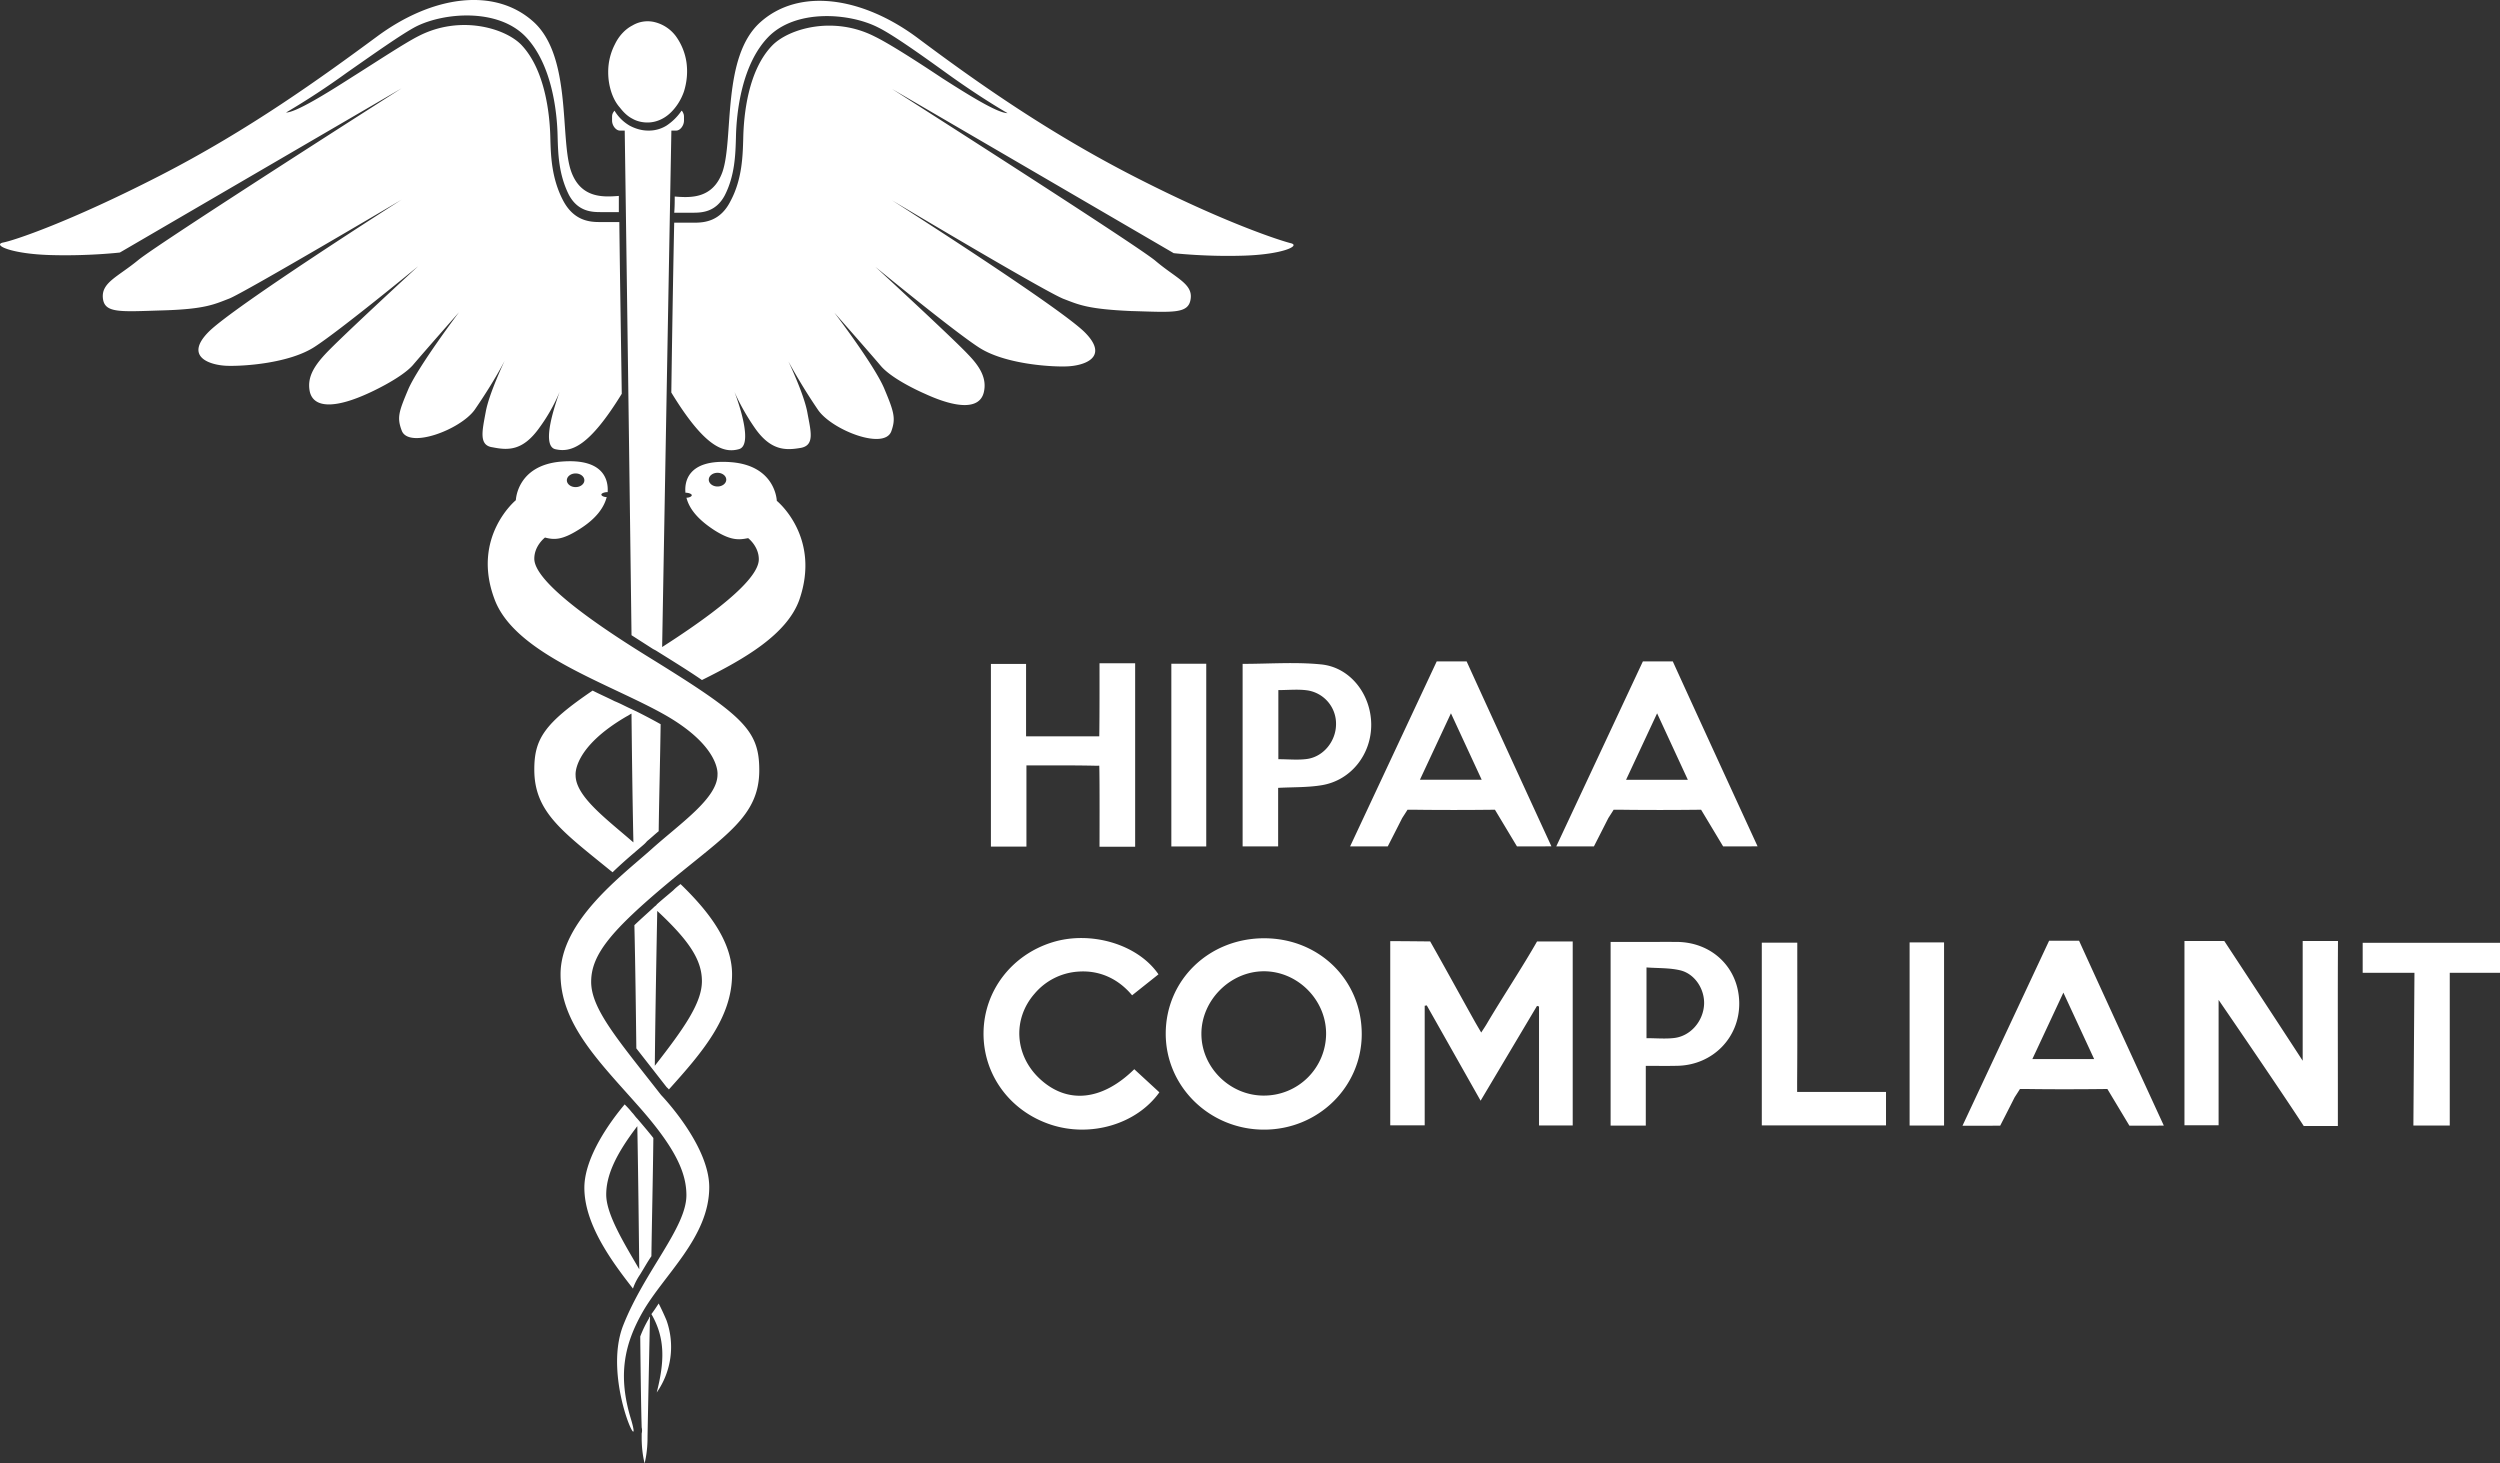 <svg width="82" height="48" fill="none" xmlns="http://www.w3.org/2000/svg"><rect width="100%" height="100%" fill="#333333" stroke="none"/><g clip-path="url(#a)" fill="#fff"><path d="M21 43.837c.015 1.428.031 2.469.047 2.98a.437.437 0 0 1 0 .203v.143c0 .286.032.572.096.837.064-.265.096-.551.096-.837 0-.102.031-1.592.08-3.98-.017.02-.033.041-.033.062a3.837 3.837 0 0 0-.286.592Zm-3.315-29.798c.255-.347.494-.755.67-1.184-.128.367-.622 1.755-.144 1.878.526.122 1.115-.082 2.183-1.817-.032-2.225-.064-4.163-.08-5.633H19.661c-.319 0-.845-.04-1.195-.714-.383-.735-.399-1.49-.415-2.041-.016-.796-.175-2.245-.956-3.062-.542-.55-2.008-.98-3.362-.285-.447.224-1.34.816-2.216 1.367-.796.51-1.816 1.143-2.135 1.143a25.376 25.376 0 0 0 1.992-1.306c.877-.612 1.8-1.266 2.263-1.51.924-.47 2.693-.613 3.601.326.861.898 1.037 2.45 1.052 3.286.016.551.032 1.225.367 1.898.303.572.78.572 1.068.572h.573v-.531c-.51.04-1.243.082-1.561-.796-.383-1.061.032-3.776-1.243-4.919-1.275-1.143-3.315-.857-5.132.49-1.8 1.327-4.191 3.062-7.14 4.572C2.275 7.283.443 7.895.092 7.957c-.335.081.27.367 1.53.408 1.259.04 2.31-.082 2.31-.082l9.244-5.388S5.207 7.977 4.537 8.528c-.669.551-1.21.735-1.163 1.245.048.51.558.45 1.96.408 1.403-.04 1.705-.204 2.183-.387.478-.184 5.658-3.246 5.658-3.246s-5.546 3.531-6.343 4.348c-.797.816.064 1.081.606 1.102.557.02 2.04-.082 2.868-.613.829-.53 3.41-2.653 3.41-2.653s-2.55 2.347-3.043 2.878c-.399.429-.606.796-.51 1.245.143.571.908.51 1.928.04 0 0 1.052-.469 1.45-.918.399-.47 1.514-1.735 1.514-1.735s-1.322 1.756-1.657 2.51c-.319.756-.383.94-.223 1.368.223.613 1.912-.02 2.39-.673.35-.51.686-1.041.988-1.613 0 0-.51 1.062-.621 1.674-.112.612-.24 1.102.223 1.163.51.102.988.123 1.53-.632Zm3.155 13.899.144-.123c.095-.082.175-.143.239-.225.127-.102.255-.224.382-.326.016-1.163.048-2.347.064-3.51a18.91 18.91 0 0 0-.813-.429c-.016 0-.032-.02-.048-.02-.032-.02-.047-.02-.08-.041-.19-.082-.366-.184-.573-.266-.24-.122-.478-.224-.717-.347-1.594 1.082-1.913 1.592-1.913 2.592 0 1.409.94 2.041 2.566 3.368.255-.245.51-.47.75-.673Zm-1.96-2.51s-.111-.899 1.69-1.94c.047-.02.095-.061.143-.081.016 1.408.032 2.816.063 4.224-.892-.775-1.896-1.51-1.896-2.204Zm2.725 17.327c-.08.122-.16.245-.239.347.462.796.43 1.571.175 2.571a2.604 2.604 0 0 0 .32-2.367 8.491 8.491 0 0 0-.256-.551Zm-.733-8.368.59.755.398.51c.016.02.048.041.08.082 1.083-1.204 2.072-2.347 2.072-3.776 0-1.122-.845-2.143-1.69-2.96-.08.062-.16.123-.239.205-.19.163-.366.306-.526.449 0 0-.015 0-.015.02-.033.041-.08.061-.112.102-.223.204-.43.388-.622.572.032 1.367.048 2.735.064 4.04Zm.685-4.51c1.052.98 1.466 1.612 1.466 2.306 0 .714-.59 1.55-1.545 2.775.016-1.632.047-3.326.08-5.082Zm5.817-19.614s1.116 1.265 1.514 1.735c.398.47 1.45.918 1.45.918 1.02.47 1.785.53 1.929-.04.111-.45-.112-.837-.51-1.246-.494-.53-3.044-2.877-3.044-2.877s2.581 2.122 3.41 2.653c.829.53 2.31.633 2.869.612.558-.02 1.402-.286.605-1.102-.797-.816-6.342-4.347-6.342-4.347s5.163 3.082 5.657 3.245c.478.184.78.326 2.183.388 1.403.04 1.897.102 1.96-.409.064-.49-.493-.673-1.163-1.244-.67-.552-8.637-5.633-8.637-5.633l9.243 5.388s1.052.122 2.31.081c1.26-.04 1.865-.326 1.53-.408-.334-.082-2.183-.673-5.131-2.184-2.948-1.51-5.339-3.224-7.14-4.571-1.8-1.327-3.856-1.633-5.131-.49-1.275 1.143-.86 3.837-1.243 4.918-.319.878-1.052.837-1.562.796 0 .164 0 .347-.016.531H22.705c.287 0 .765 0 1.068-.571.334-.654.35-1.347.366-1.899.016-.836.191-2.387 1.052-3.285.908-.94 2.677-.796 3.601-.327.463.224 1.387.878 2.263 1.51.765.551 1.467 1 1.992 1.306-.334 0-1.338-.632-2.135-1.142-.86-.572-1.753-1.143-2.215-1.368-1.355-.694-2.82-.265-3.363.286-.796.816-.94 2.265-.956 3.061-.016.551-.032 1.327-.414 2.041-.335.674-.86.715-1.195.715H22.114c-.032 1.469-.064 3.387-.095 5.571 1.083 1.776 1.705 2 2.215 1.858.478-.123 0-1.51-.144-1.878.191.428.415.816.67 1.184.526.755 1.02.734 1.498.653.478-.082.334-.551.223-1.164-.112-.612-.622-1.673-.622-1.673.303.551.638 1.102.988 1.612.478.653 2.168 1.306 2.39.674.144-.408.096-.613-.222-1.368-.303-.755-1.642-2.51-1.642-2.51ZM21.24 4.018c.255 0 .51-.102.717-.286.207-.184.382-.45.478-.735.095-.306.127-.633.08-.96a1.947 1.947 0 0 0-.351-.856 1.236 1.236 0 0 0-.67-.45.97.97 0 0 0-.748.103c-.24.122-.447.347-.574.612a1.963 1.963 0 0 0-.223.918c0 .225.032.43.095.633.064.204.16.388.287.53.128.164.255.287.415.368.143.082.318.123.494.123Zm4.239 12.409s-.032-1.143-1.482-1.266c-1.482-.122-1.546.694-1.514 1 .111 0 .207.041.207.082 0 .04-.08.082-.175.082.08.306.302.673.94 1.081.526.327.78.306 1.084.245 0 0 .35.265.35.694 0 .408-.558 1.204-3.171 2.878.159-9.021.303-16.94.303-16.94h.159c.064 0 .127-.04.175-.102a.374.374 0 0 0 .08-.225v-.102c0-.04 0-.081-.016-.122-.016-.04-.032-.082-.064-.102a1.775 1.775 0 0 1-.494.49 1.094 1.094 0 0 1-.605.163c-.208 0-.415-.061-.606-.163a1.395 1.395 0 0 1-.494-.49c-.032.04-.048.061-.064.102-.016.04-.016.082-.016.122v.102c0 .082.032.164.08.225s.111.102.175.102h.16s.111 7.694.223 16.552l.7.449c.033.02.08.04.112.061.59.368 1.084.674 1.498.96 1.403-.694 2.773-1.49 3.188-2.613.733-2.082-.733-3.265-.733-3.265Zm-1.945-.47c-.159 0-.286-.102-.286-.224 0-.123.127-.225.286-.225.16 0 .287.102.287.225 0 .122-.127.224-.287.224ZM21 41.795c.127-.204.239-.408.366-.591.016-1.164.048-2.47.064-3.878-.16-.204-.335-.408-.526-.633-.064-.061-.112-.143-.175-.204-.08-.102-.16-.184-.24-.265-.446.53-1.322 1.714-1.322 2.735 0 1.204.908 2.428 1.594 3.306.063-.184.143-.327.239-.47Zm-.096-4.857c.032 1.735.048 3.327.064 4.694-.526-.898-1.084-1.816-1.084-2.449 0-.592.27-1.265 1.02-2.245Zm.366-15.389c-3.107-1.918-3.745-2.796-3.745-3.224 0-.429.351-.694.351-.694.303.081.558.081 1.084-.245.637-.388.86-.776.94-1.082-.096 0-.175-.04-.175-.082 0-.04.095-.081.207-.081v-.02c.016-.307-.064-1.103-1.53-.98-1.45.122-1.482 1.265-1.482 1.265s-1.466 1.204-.701 3.245c.669 1.817 3.808 2.776 5.625 3.817 1.801 1.04 1.69 1.939 1.69 1.939 0 .775-1.212 1.592-2.168 2.449-.956.857-2.98 2.347-2.98 4.102 0 1.613 1.259 2.858 2.486 4.245 1.243 1.388 1.642 2.225 1.642 3 0 1.062-1.371 2.49-2.072 4.266-.701 1.776.685 4.531.255 3.082-.446-1.45-.207-2.47.366-3.49.702-1.245 2.2-2.47 2.2-4.123 0-1.388-1.578-3.02-1.578-3.02-1.403-1.797-2.295-2.817-2.295-3.715 0-.898.67-1.694 2.55-3.266 1.864-1.55 2.964-2.163 2.964-3.673 0-1.327-.526-1.796-3.634-3.715Zm-2.39-6.02c.16 0 .287.102.287.224 0 .123-.128.224-.287.224-.16 0-.287-.101-.287-.224 0-.122.128-.224.287-.224ZM51.585 36.916H50.48v-3.903l-.066-.02-1.85 3.11-1.766-3.126-.068.012v3.922H45.6v-6.042c.396 0 1.31.01 1.31.01.453.796 1.012 1.82 1.459 2.618.062.111.129.222.215.37.074-.115.133-.2.185-.29.484-.823 1.175-1.867 1.646-2.697h1.17v6.036ZM71.65 30.865h1.307c.744 1.131 1.833 2.792 2.571 3.927v-3.927h1.158c-.01 1.485-.004 3.27-.004 4.755v1.312h-1.12c-.796-1.227-2.792-4.135-2.792-4.135v4.112h-1.12v-6.044ZM41.465 30.775c1.807.001 3.202 1.373 3.2 3.147-.002 1.733-1.431 3.13-3.204 3.13-1.784 0-3.227-1.41-3.225-3.15.002-1.757 1.417-3.127 3.229-3.127Zm-.018 5.16a2.036 2.036 0 0 0 2.049-2.044c-.006-1.107-.944-2.038-2.047-2.033-1.097.005-2.04.948-2.043 2.045-.004 1.102.93 2.032 2.042 2.032ZM37.233 27.772h-1.169s.008-2.26-.008-2.657H35.9c-.734-.015-1.468-.01-2.233-.01v2.663h-1.165v-5.992h1.153v2.375h2.401c.012-.597.008-2.397.008-2.397h1.169v6.018ZM70.974 36.92c-.419.003-1.129.003-1.129.003l-.723-1.204c-.807.01-1.848.013-2.655 0h-.213c-.003.01-.171.268-.176.277-.155.309-.472.927-.472.927H64.37l2.841-6.068h.982c.802 1.765 2.78 6.064 2.78 6.064Zm-2.286-2.183-1.009-2.179-1.018 2.18h2.027ZM57.648 27.76c-.419.003-1.129.003-1.129.003l-.723-1.204c-.807.01-1.848.012-2.655 0h-.214c-.003.01-.17.268-.175.277-.156.309-.472.927-.472.927h-1.235l2.841-6.068h.982c.802 1.765 2.78 6.064 2.78 6.064Zm-2.287-2.183-1.008-2.18-1.018 2.18h2.026ZM50.886 27.76c-.419.003-1.129.003-1.129.003l-.723-1.204c-.806.01-1.848.012-2.655 0h-.213c-.003.01-.171.268-.176.277-.155.309-.472.927-.472.927h-1.235l2.841-6.068h.982c.802 1.765 2.78 6.064 2.78 6.064ZM48.6 25.576l-1.009-2.18-1.018 2.18H48.6ZM38.027 35.829c-.752 1.05-2.258 1.488-3.561 1.059-1.343-.443-2.219-1.64-2.206-3.013.013-1.369.918-2.556 2.265-2.97 1.258-.386 2.797.066 3.473 1.053l-.865.688c-.398-.48-.998-.835-1.773-.777a2.05 2.05 0 0 0-1.427.725c-.727.832-.653 2.022.171 2.79.905.843 2.049.72 3.1-.314l.823.758ZM53.982 36.92h-1.154v-6.025h1.127c.348 0 .697-.002 1.044 0 1.165.008 2.033.856 2.048 1.997.015 1.139-.868 2.042-2.025 2.066-.335.008-.671.002-1.04.002v1.96Zm.023-5.19v2.322c.32 0 .619.029.91-.006.532-.063.944-.542.978-1.086.031-.502-.296-1.021-.788-1.135-.35-.082-.722-.065-1.1-.093v-.001ZM40.758 21.775c.872 0 1.733-.067 2.578.018.949.095 1.623.972 1.64 1.948.015.984-.65 1.847-1.608 2.011-.464.08-.946.063-1.445.09v1.92h-1.165v-5.987Zm1.172.86v2.267c.326 0 .636.033.936-.007.544-.073.952-.583.956-1.134a1.105 1.105 0 0 0-.957-1.119c-.3-.04-.61-.007-.934-.007h-.001ZM77.496 31.908v-.984H82v.984h-1.648v5.009h-1.193l.035-5.01h-1.698ZM61.861 35.816v1.097h-4.074V30.92h1.164v.344c0 1.404.006 2.809-.005 4.213v.339h2.916ZM38.42 27.765V21.77h1.145v5.995H38.42ZM62.635 30.91h1.13v6.008h-1.13V30.91Z"/></g><defs><clipPath id="a"><path fill="#fff" d="M0 0h82v48H0z"/></clipPath></defs></svg>
